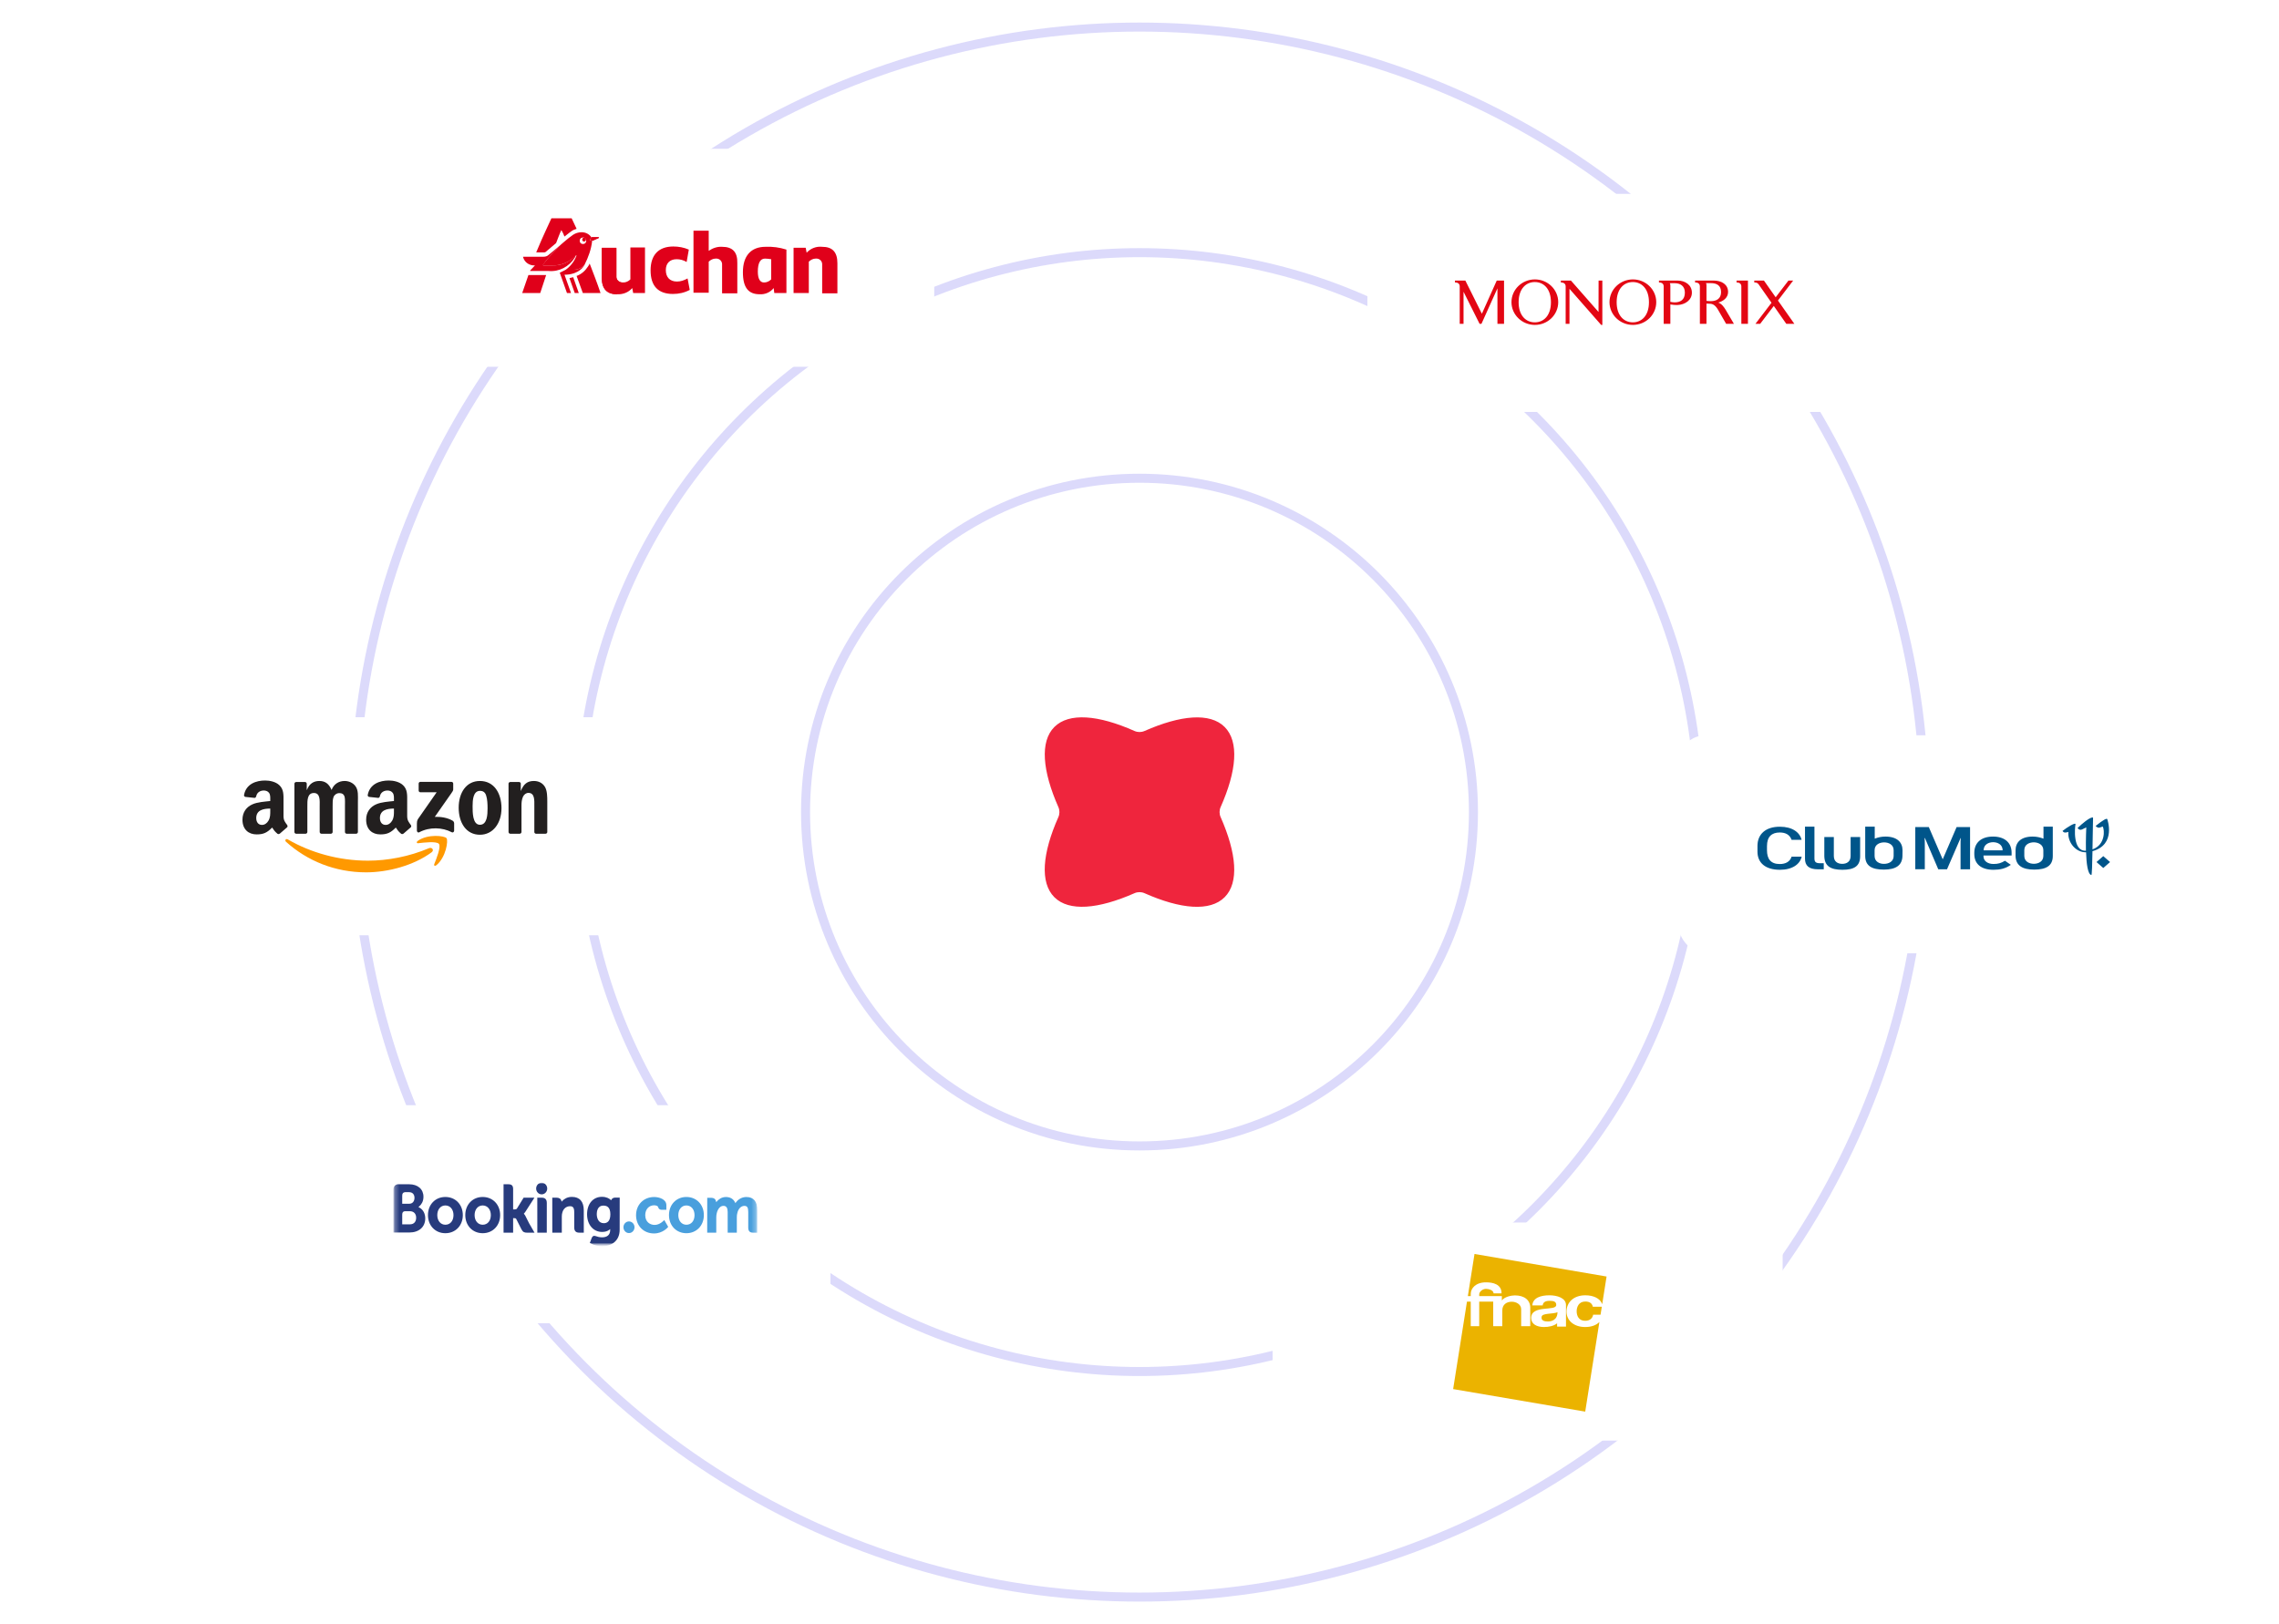 <svg width="505" height="360" viewBox="0 0 505 360" fill="none" xmlns="http://www.w3.org/2000/svg">
<circle cx="252.5" cy="180" r="74" stroke="#DCDAFB" stroke-width="2"/>
<circle cx="252.5" cy="180" r="124" stroke="#DCDAFB" stroke-width="2"/>
<circle cx="252.5" cy="180" r="174" stroke="#DCDAFB" stroke-width="2"/>
<g filter="url(#filter0_d_4080_3384)">
<rect x="94" y="30" width="113.017" height="48.329" rx="5.948" fill="white"/>
<path d="M132.592 49.6H131.145L130.801 50.081C130.732 50.15 130.732 50.218 130.801 50.218L131.283 50.425L132.66 49.806C132.729 49.806 132.729 49.737 132.729 49.668C132.66 49.668 132.592 49.6 132.592 49.6Z" fill="#E0001A"/>
<path d="M129.422 50.562C129.65 50.562 129.835 50.378 129.835 50.15C129.835 49.922 129.65 49.737 129.422 49.737C129.194 49.737 129.009 49.922 129.009 50.15C129.009 50.378 129.194 50.562 129.422 50.562Z" fill="#E0001A"/>
<path d="M127.15 56.818H125.359C124.946 57.025 124.532 57.231 124.119 57.437C124.05 57.437 124.05 57.437 124.05 57.506L125.634 61.975H126.53L125.083 57.918H125.152C126.117 57.918 128.39 57.712 129.629 55.65C129.009 56.406 128.114 56.818 127.15 56.818ZM127.356 54.137C127.425 54 127.563 53.793 127.632 53.656C127.563 53.656 127.563 53.587 127.494 53.656C126.254 55.1 124.395 55.925 122.466 55.856H120.4C120.331 55.856 120.262 55.787 120.331 55.718C121.708 53.793 123.361 52.075 125.152 50.562L121.571 53.518C121.295 53.793 120.882 53.931 120.468 53.931H115.991C115.854 53.931 115.922 54 115.922 54.068C116.267 55.237 117.369 55.925 118.54 55.856L117.507 56.956C117.438 57.025 117.438 57.093 117.576 57.093H121.571C123.912 57.3 126.117 56.131 127.356 54.137ZM126.185 58.675L127.356 61.975H128.252L127.012 58.468C126.736 58.537 126.461 58.606 126.185 58.675ZM132.591 49.6H131.145L130.8 50.012C130.731 50.081 130.731 50.15 130.8 50.15L131.282 50.356L132.66 49.737C132.729 49.737 132.729 49.668 132.729 49.6C132.66 49.668 132.66 49.6 132.591 49.6Z" fill="#E0001A"/>
<path d="M129.422 50.425C129.612 50.425 129.766 50.271 129.766 50.081C129.766 49.891 129.612 49.737 129.422 49.737C129.232 49.737 129.078 49.891 129.078 50.081C129.078 50.271 129.232 50.425 129.422 50.425Z" fill="#E0001A"/>
<path d="M129.561 55.65C130.387 54 131.007 52.281 131.214 50.425L130.732 50.219C130.663 50.219 130.663 50.15 130.732 50.081L131.076 49.669C130.594 48.913 129.768 48.5 128.872 48.5C128.183 48.5 127.563 48.706 127.012 49.05C126.324 49.531 125.704 50.013 125.084 50.562C123.293 52.075 121.709 53.862 120.262 55.719C120.193 55.788 120.262 55.856 120.331 55.856H122.466C124.395 55.925 126.255 55.1 127.563 53.656C127.563 53.587 127.632 53.587 127.701 53.656C127.77 53.656 127.77 53.725 127.701 53.794C127.219 55.031 126.392 56.062 125.359 56.819H127.15C128.114 56.819 129.01 56.406 129.561 55.65ZM128.665 50.906C128.39 50.631 128.39 50.15 128.665 49.875C128.941 49.6 129.423 49.6 129.699 49.875C129.974 50.15 129.974 50.631 129.699 50.906C129.423 51.181 128.941 51.181 128.665 50.906ZM130.319 56.062C129.699 57.025 128.872 57.781 127.77 58.194L129.148 61.975H133.074C132.316 59.706 131.421 57.438 130.663 55.444C130.594 55.65 130.456 55.856 130.319 56.062ZM115.716 61.975H119.711L121.02 57.987H117.094C116.681 59.225 116.198 60.531 115.716 61.975ZM120.951 52.831L123.224 50.906C123.637 49.875 123.982 48.844 124.395 48.019C124.671 48.5 124.877 48.913 125.084 49.462C125.979 48.706 126.53 48.362 126.599 48.294C126.944 48.019 127.357 47.881 127.77 47.744C127.219 46.575 126.875 45.819 126.668 45.406H122.191C121.846 46.231 120.4 49.119 118.816 52.969H120.469C120.676 52.969 120.813 52.969 120.951 52.831Z" fill="#E0001A"/>
<path d="M138.101 59.637C137.344 59.706 136.655 59.225 136.586 58.468C136.586 58.4 136.586 58.262 136.586 58.193V52.006H133.349V58.606C133.349 61.012 134.451 62.25 136.724 62.25" fill="#E0001A"/>
<path d="M139.685 58.95C139.272 59.362 138.721 59.638 138.101 59.638C137.344 59.706 136.655 59.225 136.586 58.469C136.586 58.4 136.586 58.263 136.586 58.194V51.938H133.349V58.606C133.349 61.013 134.451 62.25 136.724 62.25C138.032 62.319 139.272 61.837 140.099 60.875L140.305 61.975H142.923V51.869H139.685V58.95ZM150.017 59.431C148.364 59.431 147.538 58.4 147.538 56.888C147.538 55.444 148.364 54.481 149.948 54.481C150.706 54.481 151.464 54.688 152.152 55.1L152.635 52.35C151.533 51.869 150.362 51.663 149.191 51.663C145.953 51.663 144.163 53.519 144.163 56.956C144.163 60.394 145.816 62.181 149.122 62.181C150.431 62.181 151.67 61.906 152.841 61.288L152.359 58.744C151.601 59.156 150.844 59.431 150.017 59.431ZM160.005 51.731C158.971 51.663 157.938 52.006 157.043 52.625V48.156H153.668V61.906H157.043V55.031C157.456 54.619 158.007 54.344 158.558 54.344C159.316 54.275 159.936 54.756 160.005 55.513C160.005 55.65 160.005 55.719 160.005 55.856V62.044H163.38V55.375C163.449 52.9 162.346 51.731 160.005 51.731ZM182.183 51.731C180.875 51.594 179.635 52.075 178.74 53.038L178.533 51.938H175.847V61.975H179.222V55.031C179.635 54.619 180.186 54.344 180.737 54.344C181.495 54.275 182.115 54.756 182.183 55.513C182.183 55.65 182.183 55.719 182.183 55.856V62.044H185.559V55.375C185.559 52.9 184.456 51.731 182.183 51.731ZM164.619 57.369C164.619 60.806 165.859 62.25 168.339 62.25C169.51 62.319 170.681 61.837 171.438 60.875L171.576 61.975H174.262V52.35C172.747 51.869 171.232 51.663 169.648 51.731C166.41 51.731 164.619 53.725 164.619 57.369ZM170.887 58.95C170.474 59.362 169.923 59.638 169.303 59.638C168.408 59.638 167.926 58.812 167.926 57.231C167.926 55.306 168.477 54.344 169.51 54.344C169.992 54.344 170.405 54.413 170.887 54.481V58.95Z" fill="#E0001A"/>
</g>
<g filter="url(#filter1_d_4080_3384)">
<rect x="31" y="156" width="113.017" height="48.329" rx="5.948" fill="white"/>
<g clip-path="url(#clip0_4080_3384)">
<path d="M95.632 185.946C91.707 188.839 86.017 190.383 81.119 190.383C74.251 190.383 68.067 187.843 63.389 183.618C63.022 183.285 63.351 182.833 63.792 183.091C68.841 186.029 75.083 187.796 81.531 187.796C85.879 187.796 90.663 186.896 95.061 185.029C95.726 184.747 96.282 185.464 95.632 185.946Z" fill="#FF9900"/>
<path d="M97.263 184.079C96.764 183.438 93.947 183.776 92.683 183.926C92.297 183.973 92.239 183.638 92.586 183.397C94.829 181.818 98.51 182.274 98.939 182.803C99.369 183.335 98.828 187.025 96.719 188.786C96.396 189.057 96.087 188.913 96.231 188.554C96.705 187.372 97.766 184.723 97.263 184.079Z" fill="#FF9900"/>
<path d="M92.771 172.25V170.715C92.771 170.483 92.947 170.327 93.159 170.327H100.03C100.251 170.327 100.427 170.486 100.427 170.715V172.03C100.424 172.25 100.239 172.538 99.91 172.994L96.349 178.078C97.672 178.045 99.069 178.242 100.268 178.918C100.539 179.071 100.612 179.295 100.633 179.515V181.153C100.633 181.376 100.386 181.638 100.127 181.503C98.013 180.394 95.205 180.274 92.868 181.515C92.63 181.644 92.38 181.385 92.38 181.162V179.606C92.38 179.357 92.383 178.93 92.633 178.551L96.758 172.635H93.168C92.947 172.635 92.771 172.479 92.771 172.25Z" fill="#221F1F"/>
<path d="M67.704 181.827H65.614C65.414 181.812 65.255 181.662 65.24 181.471V170.742C65.24 170.528 65.42 170.357 65.643 170.357H67.592C67.795 170.366 67.957 170.522 67.972 170.716V172.118H68.01C68.519 170.763 69.474 170.131 70.762 170.131C72.07 170.131 72.888 170.763 73.476 172.118C73.981 170.763 75.131 170.131 76.363 170.131C77.239 170.131 78.198 170.493 78.783 171.304C79.444 172.207 79.309 173.518 79.309 174.668L79.306 181.439C79.306 181.654 79.127 181.827 78.903 181.827H76.816C76.607 181.812 76.439 181.645 76.439 181.439V175.753C76.439 175.3 76.481 174.171 76.381 173.741C76.225 173.021 75.757 172.818 75.152 172.818C74.646 172.818 74.117 173.156 73.902 173.697C73.688 174.238 73.708 175.144 73.708 175.753V181.439C73.708 181.654 73.529 181.827 73.305 181.827H71.218C71.006 181.812 70.841 181.645 70.841 181.439L70.838 175.753C70.838 174.556 71.035 172.795 69.551 172.795C68.048 172.795 68.107 174.512 68.107 175.753V181.439C68.107 181.654 67.928 181.827 67.704 181.827Z" fill="#221F1F"/>
<path d="M106.343 170.131C109.445 170.131 111.124 172.795 111.124 176.182C111.124 179.454 109.269 182.05 106.343 182.05C103.297 182.05 101.639 179.387 101.639 176.067C101.639 172.727 103.318 170.131 106.343 170.131ZM106.361 172.321C104.82 172.321 104.723 174.421 104.723 175.729C104.723 177.04 104.702 179.839 106.343 179.839C107.963 179.839 108.04 177.581 108.04 176.205C108.04 175.3 108.001 174.218 107.728 173.359C107.493 172.612 107.025 172.321 106.361 172.321Z" fill="#221F1F"/>
<path d="M115.145 181.827H113.063C112.855 181.812 112.687 181.645 112.687 181.439L112.684 170.707C112.702 170.51 112.875 170.357 113.087 170.357H115.024C115.207 170.366 115.357 170.49 115.398 170.657V172.298H115.436C116.021 170.831 116.842 170.131 118.285 170.131C119.223 170.131 120.138 170.469 120.726 171.395C121.272 172.254 121.272 173.697 121.272 174.735V181.489C121.249 181.677 121.075 181.827 120.87 181.827H118.773C118.582 181.812 118.423 181.671 118.403 181.489V175.661C118.403 174.488 118.538 172.771 117.094 172.771C116.586 172.771 116.118 173.112 115.886 173.63C115.592 174.285 115.554 174.938 115.554 175.661V181.439C115.551 181.654 115.368 181.827 115.145 181.827Z" fill="#221F1F"/>
<path d="M87.293 176.702V176.249C85.782 176.249 84.186 176.572 84.186 178.354C84.186 179.257 84.653 179.868 85.456 179.868C86.044 179.868 86.57 179.507 86.903 178.919C87.314 178.195 87.293 177.516 87.293 176.702ZM89.402 181.797C89.263 181.921 89.064 181.929 88.908 181.847C88.214 181.271 88.09 181.003 87.708 180.453C86.561 181.624 85.75 181.973 84.262 181.973C82.504 181.973 81.134 180.889 81.134 178.716C81.134 177.019 82.054 175.864 83.362 175.299C84.497 174.799 86.082 174.711 87.293 174.573V174.302C87.293 173.806 87.332 173.217 87.041 172.788C86.785 172.403 86.297 172.244 85.868 172.244C85.071 172.244 84.359 172.653 84.186 173.5C84.15 173.688 84.012 173.873 83.824 173.882L81.795 173.664C81.625 173.626 81.437 173.488 81.484 173.226C81.951 170.768 84.171 170.027 86.159 170.027C87.176 170.027 88.505 170.298 89.308 171.068C90.325 172.018 90.228 173.285 90.228 174.664V177.922C90.228 178.901 90.634 179.33 91.016 179.859C91.151 180.048 91.18 180.274 91.01 180.415C90.584 180.771 89.825 181.432 89.408 181.803L89.402 181.797Z" fill="#221F1F"/>
<path d="M59.887 176.702V176.249C58.376 176.249 56.779 176.572 56.779 178.354C56.779 179.257 57.247 179.868 58.05 179.868C58.638 179.868 59.164 179.507 59.496 178.919C59.908 178.195 59.887 177.516 59.887 176.702ZM61.995 181.797C61.857 181.921 61.657 181.929 61.502 181.847C60.808 181.271 60.684 181.003 60.302 180.453C59.155 181.624 58.344 181.973 56.856 181.973C55.098 181.973 53.727 180.889 53.727 178.716C53.727 177.019 54.648 175.864 55.956 175.299C57.091 174.799 58.676 174.711 59.887 174.573V174.302C59.887 173.806 59.925 173.217 59.634 172.788C59.379 172.403 58.891 172.244 58.461 172.244C57.664 172.244 56.953 172.653 56.779 173.5C56.744 173.688 56.606 173.873 56.418 173.882L54.389 173.664C54.219 173.626 54.03 173.488 54.077 173.226C54.545 170.768 56.765 170.027 58.752 170.027C59.77 170.027 61.099 170.298 61.901 171.068C62.919 172.018 62.822 173.285 62.822 174.664V177.922C62.822 178.901 63.227 179.33 63.61 179.859C63.745 180.048 63.774 180.274 63.604 180.415C63.177 180.771 62.419 181.432 62.001 181.803L61.995 181.797Z" fill="#221F1F"/>
</g>
</g>
<g filter="url(#filter2_d_4080_3384)">
<rect x="372" y="160" width="113.017" height="48.329" rx="5.948" fill="white"/>
<path d="M467.562 188.103L466.062 186.787L464.562 188.103L466.062 189.42L467.562 188.103ZM466.953 178.613C466.875 178.297 466.062 178.75 464.359 180.107C465.046 180.779 465.375 180.395 465.937 180.217C466.375 180.958 466.547 184.304 463.671 185.292C463.75 181.918 463.796 178.325 463.796 178.325C463.796 178.215 463.718 178.215 463.64 178.215C462.875 178.325 461.453 179.531 460.359 180.56C460.968 181.41 461.687 180.629 462.296 180.423C462.296 180.56 462.171 183.056 462.218 185.58C459.265 185.799 459.749 180.437 459.906 179.751C459.984 179.189 457.999 180.423 457.031 181.205C457.359 181.698 457.765 181.589 458.328 181.424C458.124 183.81 460.031 186.005 462.25 185.936C462.328 188.391 462.609 190.805 463.421 190.983C463.546 191.024 463.625 188.501 463.671 185.689C468.984 184.236 466.953 178.613 466.953 178.613ZM402.06 187.294V180.258H399.967V187.363C399.967 188.885 400.81 189.708 402.842 189.708H404.123V188.364H403.279C402.389 188.35 402.06 188.103 402.06 187.294ZM433.561 180.354L430.483 187.5L427.405 180.354H424.405V189.694H426.514V184.126C426.514 183.769 426.514 183.166 426.467 182.782H426.545L429.499 189.708H431.436L434.436 182.782H434.483C434.436 183.166 434.436 183.783 434.436 184.126V189.708H436.546V180.354H433.561ZM408.264 189.817C410.889 189.817 412.186 188.995 412.186 186.8V182.562H410.076V186.759C410.076 188.035 409.186 188.501 408.217 188.501C407.248 188.501 406.357 188.035 406.357 186.759V182.562H404.248V186.787C404.295 188.995 405.623 189.817 408.264 189.817ZM415.389 186.759V185.484C415.389 184.208 416.53 183.742 417.498 183.742C418.467 183.742 419.608 184.208 419.608 185.484V186.759C419.608 188.035 418.467 188.501 417.498 188.501C416.514 188.528 415.389 188.035 415.389 186.759ZM421.577 185.511C421.577 183.769 420.436 182.453 417.764 182.453C416.951 182.453 416.108 182.631 415.42 182.919V180.258H413.311V186.759C413.311 188.967 414.811 189.776 417.436 189.776C420.061 189.776 421.561 188.857 421.561 186.649C421.577 186.649 421.577 185.511 421.577 185.511ZM452.781 185.47V186.745C452.781 188.021 451.64 188.487 450.671 188.487C449.702 188.487 448.562 188.021 448.562 186.745V185.47C448.562 184.194 449.702 183.728 450.671 183.728C451.655 183.742 452.781 184.236 452.781 185.47ZM450.437 182.453C447.765 182.453 446.624 183.769 446.624 185.511V186.649C446.624 188.857 448.124 189.776 450.749 189.776C453.374 189.776 454.874 188.953 454.874 186.759V180.258H452.812V182.919C452.093 182.631 451.249 182.453 450.437 182.453ZM439.546 185.511C439.546 184.194 440.686 183.701 441.655 183.701C442.624 183.701 443.765 184.194 443.765 185.511H439.546ZM444.28 187.815C443.39 188.35 442.749 188.528 441.733 188.528C440.515 188.528 439.515 187.925 439.515 186.787V186.649H445.749V186.046C445.749 183.838 444.249 182.453 441.624 182.453C438.999 182.453 437.483 183.838 437.483 186.046V186.334C437.483 188.46 438.936 189.817 441.733 189.817C443.155 189.817 444.358 189.571 445.577 188.72L444.28 187.815ZM394.42 189.817C397.17 189.817 398.873 188.569 399.232 186.91H396.998C396.638 188.007 395.701 188.542 394.373 188.542C392.31 188.542 391.544 187.335 391.544 185.484V184.565C391.544 182.508 392.56 181.548 394.373 181.548C395.67 181.548 396.592 182.041 396.998 183.18H399.217C398.81 181.506 397.154 180.272 394.404 180.272C391.263 180.258 389.435 181.918 389.435 184.524V185.799C389.435 188.254 391.169 189.817 394.42 189.817Z" fill="#00558A"/>
</g>
<g filter="url(#filter3_d_4080_3384)">
<rect x="303" y="40" width="113.017" height="48.329" rx="5.948" fill="white"/>
<path d="M340.113 58.957C337.254 58.957 334.925 61.216 334.925 64C334.925 66.785 337.254 69.043 340.113 69.043C342.974 69.043 345.285 66.785 345.285 64C345.286 61.216 342.974 58.957 340.113 58.957ZM361.833 58.957C358.973 58.957 356.646 61.216 356.646 64C356.646 66.785 358.973 69.043 361.833 69.043C364.694 69.043 367.006 66.785 367.006 64C367.006 61.216 364.694 58.957 361.833 58.957ZM322.395 59.212L322.41 59.632C322.894 59.632 323.457 59.802 323.457 60.518V68.803H324.303V61.689L327.859 68.803H328.275L331.816 60.938V68.803H333.278V59.212H331.662L328.367 66.567L324.704 59.212H322.395ZM345.87 59.212V59.632C346.352 59.632 346.932 59.802 346.932 60.518V68.803H347.779V61.043L354.798 69.043H355.06V59.212H354.229L354.213 66.176L348.102 59.212H345.87ZM367.606 59.212V59.632C368.089 59.632 368.653 59.804 368.653 60.518V68.803H370.131V64.51C370.822 64.621 371.322 64.651 371.747 64.63C373.398 64.552 374.903 63.549 374.903 61.899C374.903 60.196 373.434 59.212 371.716 59.212L367.606 59.212ZM375.611 59.212V59.632C376.094 59.632 376.673 59.801 376.673 60.518V68.803H378.135V64.315C378.332 64.327 378.565 64.338 378.751 64.345C379.171 64.375 379.887 64.304 380.675 65.651C380.982 66.171 382.369 68.593 382.492 68.803H384.216C384.216 68.803 382.691 66.191 382.369 65.666C381.981 65.036 381.494 64.355 380.752 64.09C381.823 63.8 382.923 63.037 382.923 61.749C382.923 60.072 381.497 59.212 379.736 59.212L375.611 59.212ZM384.801 59.212V59.632C385.284 59.632 385.863 59.802 385.863 60.518V68.803H387.325V59.212H384.801ZM388.726 59.212V59.632C389.058 59.632 389.427 59.691 389.65 59.993L392.544 64.135L388.988 68.803H390.035L393.052 64.841L395.823 68.803H397.609L393.976 63.64L397.347 59.212H396.3L393.468 62.919L390.866 59.212H388.726ZM340.097 59.542C342.073 59.542 343.669 61.059 343.669 64.015C343.669 66.97 342.073 68.473 340.097 68.473C338.122 68.473 336.511 66.97 336.511 64.015C336.511 61.061 338.122 59.542 340.097 59.542ZM361.818 59.542C363.794 59.542 365.389 61.059 365.389 64.015C365.389 66.97 363.794 68.473 361.818 68.473C359.839 68.473 358.231 66.97 358.231 64.015C358.231 61.061 359.839 59.542 361.818 59.542ZM378.012 59.782H379.105C380.352 59.782 381.368 60.251 381.368 61.764C381.369 63.24 380.338 63.775 379.105 63.775C378.768 63.775 378.404 63.749 378.135 63.715V60.353C378.135 59.917 378.058 59.846 378.012 59.782ZM370.007 59.797H371.085C372.334 59.797 373.348 60.404 373.348 61.884C373.348 63.511 372.32 64.045 371.085 64.045C370.749 64.045 370.427 63.995 370.131 63.925V60.383C370.131 59.948 370.078 59.897 370.007 59.797Z" fill="#E30613"/>
</g>
<g filter="url(#filter4_d_4080_3384)">
<rect x="71" y="242" width="113.017" height="48.329" rx="5.948" fill="white"/>
<g clip-path="url(#clip1_4080_3384)">
<mask id="mask0_4080_3384" style="mask-type:luminance" maskUnits="userSpaceOnUse" x="87" y="258" width="81" height="16">
<path d="M87.168 258.896H167.845V273.264H87.168V258.896Z" fill="white"/>
</mask>
<g mask="url(#mask0_4080_3384)">
<mask id="mask1_4080_3384" style="mask-type:luminance" maskUnits="userSpaceOnUse" x="87" y="258" width="81" height="16">
<path d="M87.167 273.264H167.843V258.896H87.167V273.264Z" fill="white"/>
</mask>
<g mask="url(#mask1_4080_3384)">
<path d="M118.804 260.469C118.804 259.756 119.353 259.179 120.028 259.179C120.705 259.179 121.256 259.756 121.256 260.469C121.256 261.181 120.705 261.759 120.028 261.759C119.353 261.759 118.804 261.181 118.804 260.469Z" fill="#273B7D"/>
<path d="M138.148 269.049C138.148 268.336 138.697 267.758 139.372 267.758C140.049 267.758 140.599 268.336 140.599 269.049C140.599 269.761 140.049 270.339 139.372 270.339C138.697 270.339 138.148 269.761 138.148 269.049Z" fill="#499FDD"/>
<path d="M98.686 268.492C97.63 268.492 96.896 267.612 96.896 266.354C96.896 265.097 97.63 264.217 98.686 264.217C99.748 264.217 100.489 265.097 100.489 266.354C100.489 267.631 99.763 268.492 98.686 268.492ZM98.686 262.338C96.452 262.338 94.831 264.028 94.831 266.354C94.831 268.68 96.452 270.369 98.686 270.369C100.928 270.369 102.556 268.68 102.556 266.354C102.556 264.028 100.928 262.338 98.686 262.338Z" fill="#273B7D"/>
<path d="M116.43 266.555C116.343 266.383 116.244 266.238 116.138 266.123L116.07 266.048L116.141 265.976C116.244 265.863 116.349 265.728 116.45 265.572L118.421 262.497H116.028L114.547 264.903C114.463 265.032 114.294 265.097 114.041 265.097H113.703V260.548C113.703 259.639 113.163 259.515 112.58 259.515H111.581L111.583 270.251H113.703V267.031H113.902C114.143 267.031 114.308 267.06 114.383 267.198L115.553 269.515C115.88 270.144 116.205 270.251 116.818 270.251H118.443L117.233 268.15L116.43 266.555Z" fill="#273B7D"/>
<path d="M126.724 262.321C125.646 262.321 124.958 262.824 124.572 263.249L124.443 263.386L124.398 263.2C124.285 262.745 123.903 262.494 123.328 262.494H122.378L122.384 270.248H124.49V266.674C124.49 266.325 124.533 266.022 124.621 265.745C124.855 264.908 125.509 264.387 126.327 264.387C126.984 264.387 127.241 264.751 127.241 265.692V269.069C127.241 269.872 127.595 270.248 128.36 270.248H129.363L129.359 265.316C129.359 263.357 128.448 262.321 126.724 262.321Z" fill="#273B7D"/>
<path d="M120.056 262.498H119.058L119.064 268.493L119.064 270.25H120.129C120.143 270.25 120.153 270.252 120.167 270.252L120.663 270.25H121.157V270.247H121.16L121.165 263.675C121.165 262.882 120.803 262.498 120.056 262.498Z" fill="#273B7D"/>
<path d="M106.958 268.492C105.903 268.492 105.167 267.612 105.167 266.354C105.167 265.097 105.903 264.217 106.958 264.217C108.018 264.217 108.762 265.097 108.762 266.354C108.762 267.631 108.036 268.492 106.958 268.492ZM106.958 262.338C104.722 262.338 103.101 264.028 103.101 266.354C103.101 268.68 104.722 270.369 106.958 270.369C109.198 270.369 110.828 268.68 110.828 266.354C110.828 264.028 109.198 262.338 106.958 262.338Z" fill="#273B7D"/>
</g>
</g>
<mask id="mask2_4080_3384" style="mask-type:luminance" maskUnits="userSpaceOnUse" x="87" y="258" width="81" height="16">
<path d="M87.168 258.896H167.845V273.264H87.168V258.896Z" fill="white"/>
</mask>
<g mask="url(#mask2_4080_3384)">
<mask id="mask3_4080_3384" style="mask-type:luminance" maskUnits="userSpaceOnUse" x="87" y="259" width="81" height="15">
<path d="M87.167 259.179H167.826V273.245H87.167V259.179Z" fill="white"/>
</mask>
<g mask="url(#mask3_4080_3384)">
<mask id="mask4_4080_3384" style="mask-type:luminance" maskUnits="userSpaceOnUse" x="87" y="258" width="81" height="16">
<path d="M87.165 273.264H167.842V258.896H87.165V273.264Z" fill="white"/>
</mask>
<g mask="url(#mask4_4080_3384)">
<path d="M152.096 268.493C151.041 268.493 150.305 267.613 150.305 266.355C150.305 265.098 151.041 264.218 152.096 264.218C153.156 264.218 153.9 265.098 153.9 266.355C153.9 267.632 153.174 268.493 152.096 268.493ZM152.096 262.339C149.861 262.339 148.239 264.029 148.239 266.355C148.239 268.681 149.861 270.37 152.096 270.37C154.336 270.37 155.966 268.681 155.966 266.355C155.966 264.029 154.336 262.339 152.096 262.339Z" fill="#499FDD"/>
<path d="M133.798 268.151C132.646 268.151 132.237 267.097 132.237 266.109C132.237 265.673 132.342 264.255 133.687 264.255C134.356 264.255 135.247 264.456 135.247 266.182C135.247 267.81 134.458 268.151 133.798 268.151ZM136.34 262.477C135.941 262.477 135.633 262.644 135.479 262.95L135.421 263.068L135.323 262.979C134.983 262.671 134.374 262.304 133.384 262.304C131.415 262.304 130.089 263.857 130.089 266.167C130.089 268.474 131.461 270.087 133.424 270.087C134.094 270.087 134.624 269.922 135.044 269.589L135.207 269.461V269.676C135.207 270.712 134.568 271.283 133.412 271.283C132.849 271.283 132.338 271.139 131.996 271.009C131.549 270.868 131.287 270.985 131.106 271.455L130.939 271.889L130.702 272.523L130.849 272.605C131.589 273.018 132.553 273.264 133.424 273.264C135.217 273.264 137.311 272.3 137.311 269.589L137.319 262.477H136.34Z" fill="#273B7D"/>
</g>
</g>
</g>
<mask id="mask5_4080_3384" style="mask-type:luminance" maskUnits="userSpaceOnUse" x="87" y="258" width="81" height="16">
<path d="M87.168 258.896H167.845V273.264H87.168V258.896Z" fill="white"/>
</mask>
<g mask="url(#mask5_4080_3384)">
<mask id="mask6_4080_3384" style="mask-type:luminance" maskUnits="userSpaceOnUse" x="87" y="258" width="81" height="16">
<path d="M87.167 273.264H167.843V258.896H87.167V273.264Z" fill="white"/>
</mask>
<g mask="url(#mask6_4080_3384)">
<path d="M90.842 268.403L89.128 268.401V266.25C89.128 265.791 89.298 265.551 89.673 265.496H90.842C91.677 265.496 92.216 266.049 92.216 266.942C92.216 267.859 91.69 268.403 90.842 268.403ZM89.128 262.6V262.034C89.128 261.539 89.328 261.303 89.766 261.273H90.643C91.396 261.273 91.846 261.745 91.846 262.536C91.846 263.139 91.538 263.842 90.671 263.842H89.128V262.6ZM93.032 264.747L92.722 264.564L92.992 264.322C93.307 264.038 93.834 263.399 93.834 262.296C93.834 260.609 92.587 259.52 90.657 259.52H88.454L88.204 259.519C87.631 259.541 87.173 260.03 87.167 260.634V270.212H88.178C88.18 270.213 88.181 270.212 88.182 270.213L90.701 270.212C92.846 270.212 94.231 268.986 94.231 267.088C94.231 266.066 93.784 265.192 93.032 264.747Z" fill="#273B7D"/>
<path d="M165.373 262.347C164.499 262.347 163.654 262.776 163.112 263.496L162.959 263.699L162.84 263.472C162.45 262.726 161.778 262.347 160.845 262.347C159.866 262.347 159.21 262.92 158.905 263.261L158.705 263.487L158.628 263.189C158.517 262.76 158.153 262.523 157.601 262.523H156.716L156.707 270.247H158.718V266.837C158.718 266.539 158.753 266.243 158.825 265.934C159.017 265.11 159.544 264.224 160.431 264.313C160.978 264.368 161.245 264.811 161.245 265.668V270.247H163.271V266.837C163.271 266.464 163.304 266.185 163.384 265.904C163.547 265.118 164.098 264.312 164.953 264.312C165.573 264.312 165.802 264.68 165.802 265.668V269.118C165.802 269.898 166.133 270.247 166.876 270.247H167.823L167.825 265.316C167.825 263.346 166.999 262.347 165.373 262.347Z" fill="#499FDD"/>
<path d="M147.076 267.565C147.07 267.573 146.205 268.531 145.065 268.531C144.027 268.531 142.978 267.862 142.978 266.37C142.978 265.081 143.792 264.181 144.955 264.181C145.334 264.181 145.763 264.323 145.831 264.562L145.841 264.602C145.996 265.144 146.465 265.173 146.557 265.173L147.659 265.174V264.164C147.659 262.83 146.043 262.347 144.955 262.347C142.63 262.347 140.943 264.046 140.943 266.386C140.943 268.725 142.612 270.422 144.913 270.422C146.909 270.422 147.995 269.044 148.005 269.031L148.063 268.956L147.191 267.437L147.076 267.565Z" fill="#499FDD"/>
</g>
</g>
</g>
</g>
<g filter="url(#filter5_d_4080_3384)">
<rect x="282" y="268" width="113.017" height="48.329" rx="5.948" fill="white"/>
<g clip-path="url(#clip2_4080_3384)">
<rect width="34" height="34.944" transform="translate(322 274.973)" fill="white"/>
<path d="M341.583 289.085C341.583 289.769 342.246 289.937 342.99 289.937C343.733 289.937 345.12 289.655 345.12 287.854C344.732 288.124 343.652 288.137 342.941 288.241C342.23 288.357 341.583 288.415 341.583 289.086V289.085Z" fill="#EBB300"/>
<path d="M331.827 284.312H332.795V285.241H332.837C333.348 284.493 334.83 284.153 335.681 284.153C337.824 284.153 339.087 285.228 339.087 286.879V290.982H337.072V287.214C337.072 286.117 335.937 285.555 335 285.555C333.907 285.555 332.893 286.131 332.893 287.486V290.982H330.878V285.537H327.778V290.982H325.899V285.537H325.063L322 304.92L351.265 309.917L354.406 290.049C353.708 290.777 352.61 291.163 351.252 291.163C348.784 291.163 347.122 289.744 347.122 287.744C347.122 285.744 348.641 284.132 351.3 284.132C353.005 284.132 354.586 284.777 355.03 286.102L355.999 279.97L326.735 274.973L325.258 284.312H325.9V283.796C325.9 282.622 326.961 281.259 329.278 281.259C330.822 281.259 332.729 281.666 332.729 283.701H330.958C330.958 282.977 329.823 282.706 329.278 282.706C328.506 282.706 327.779 283.357 327.779 283.912V284.312H331.827ZM347.006 291.073H345.036V290.338C344.308 290.944 343.151 291.163 342.132 291.163C340.548 291.163 339.288 290.531 339.288 289.163C339.288 287.654 340.71 287.292 342.132 287.138C343.538 286.97 344.847 287.009 344.847 286.261C344.847 285.474 344.168 285.358 343.36 285.358C342.487 285.358 341.922 285.641 341.841 286.364H339.546C339.675 284.648 341.462 284.132 343.337 284.132C345.001 284.132 347.005 284.7 347.005 286.3V291.073H347.006Z" fill="#EBB300"/>
<path d="M351.284 285.513C349.844 285.513 349.37 286.7 349.37 287.68C349.37 288.66 349.829 289.783 351.237 289.783C352.281 289.783 352.883 289.241 353.025 288.428H354.663L354.943 286.661H352.946C352.804 285.913 352.219 285.513 351.285 285.513H351.284Z" fill="#EBB300"/>
</g>
</g>
<path d="M271.37 161.135C268.134 157.899 261.635 158.486 253.604 162.028C252.907 162.335 252.098 162.335 251.401 162.028C243.367 158.457 236.869 157.899 233.636 161.135C230.4 164.368 230.984 170.866 234.526 178.899C234.833 179.596 234.833 180.406 234.526 181.103C230.958 189.136 230.4 195.634 233.633 198.867C236.869 202.103 243.367 201.516 251.398 197.974C252.095 197.667 252.905 197.667 253.602 197.974C261.635 201.542 268.134 202.1 271.367 198.867C274.603 195.631 274.016 189.133 270.474 181.103C270.167 180.406 270.167 179.596 270.474 178.899C274.042 170.866 274.6 164.368 271.367 161.135H271.37Z" fill="#EF253D"/>
<defs>
<filter id="filter0_d_4080_3384" x="88.052" y="27.026" width="124.914" height="60.226" filterUnits="userSpaceOnUse" color-interpolation-filters="sRGB">
<feFlood flood-opacity="0" result="BackgroundImageFix"/>
<feColorMatrix in="SourceAlpha" type="matrix" values="0 0 0 0 0 0 0 0 0 0 0 0 0 0 0 0 0 0 127 0" result="hardAlpha"/>
<feOffset dy="2.974"/>
<feGaussianBlur stdDeviation="2.974"/>
<feComposite in2="hardAlpha" operator="out"/>
<feColorMatrix type="matrix" values="0 0 0 0 0 0 0 0 0 0 0 0 0 0 0 0 0 0 0.15 0"/>
<feBlend mode="normal" in2="BackgroundImageFix" result="effect1_dropShadow_4080_3384"/>
<feBlend mode="normal" in="SourceGraphic" in2="effect1_dropShadow_4080_3384" result="shape"/>
</filter>
<filter id="filter1_d_4080_3384" x="25.052" y="153.026" width="124.914" height="60.226" filterUnits="userSpaceOnUse" color-interpolation-filters="sRGB">
<feFlood flood-opacity="0" result="BackgroundImageFix"/>
<feColorMatrix in="SourceAlpha" type="matrix" values="0 0 0 0 0 0 0 0 0 0 0 0 0 0 0 0 0 0 127 0" result="hardAlpha"/>
<feOffset dy="2.974"/>
<feGaussianBlur stdDeviation="2.974"/>
<feComposite in2="hardAlpha" operator="out"/>
<feColorMatrix type="matrix" values="0 0 0 0 0 0 0 0 0 0 0 0 0 0 0 0 0 0 0.15 0"/>
<feBlend mode="normal" in2="BackgroundImageFix" result="effect1_dropShadow_4080_3384"/>
<feBlend mode="normal" in="SourceGraphic" in2="effect1_dropShadow_4080_3384" result="shape"/>
</filter>
<filter id="filter2_d_4080_3384" x="366.052" y="157.026" width="124.914" height="60.226" filterUnits="userSpaceOnUse" color-interpolation-filters="sRGB">
<feFlood flood-opacity="0" result="BackgroundImageFix"/>
<feColorMatrix in="SourceAlpha" type="matrix" values="0 0 0 0 0 0 0 0 0 0 0 0 0 0 0 0 0 0 127 0" result="hardAlpha"/>
<feOffset dy="2.974"/>
<feGaussianBlur stdDeviation="2.974"/>
<feComposite in2="hardAlpha" operator="out"/>
<feColorMatrix type="matrix" values="0 0 0 0 0 0 0 0 0 0 0 0 0 0 0 0 0 0 0.15 0"/>
<feBlend mode="normal" in2="BackgroundImageFix" result="effect1_dropShadow_4080_3384"/>
<feBlend mode="normal" in="SourceGraphic" in2="effect1_dropShadow_4080_3384" result="shape"/>
</filter>
<filter id="filter3_d_4080_3384" x="297.052" y="37.026" width="124.914" height="60.226" filterUnits="userSpaceOnUse" color-interpolation-filters="sRGB">
<feFlood flood-opacity="0" result="BackgroundImageFix"/>
<feColorMatrix in="SourceAlpha" type="matrix" values="0 0 0 0 0 0 0 0 0 0 0 0 0 0 0 0 0 0 127 0" result="hardAlpha"/>
<feOffset dy="2.974"/>
<feGaussianBlur stdDeviation="2.974"/>
<feComposite in2="hardAlpha" operator="out"/>
<feColorMatrix type="matrix" values="0 0 0 0 0 0 0 0 0 0 0 0 0 0 0 0 0 0 0.15 0"/>
<feBlend mode="normal" in2="BackgroundImageFix" result="effect1_dropShadow_4080_3384"/>
<feBlend mode="normal" in="SourceGraphic" in2="effect1_dropShadow_4080_3384" result="shape"/>
</filter>
<filter id="filter4_d_4080_3384" x="65.052" y="239.026" width="124.914" height="60.226" filterUnits="userSpaceOnUse" color-interpolation-filters="sRGB">
<feFlood flood-opacity="0" result="BackgroundImageFix"/>
<feColorMatrix in="SourceAlpha" type="matrix" values="0 0 0 0 0 0 0 0 0 0 0 0 0 0 0 0 0 0 127 0" result="hardAlpha"/>
<feOffset dy="2.974"/>
<feGaussianBlur stdDeviation="2.974"/>
<feComposite in2="hardAlpha" operator="out"/>
<feColorMatrix type="matrix" values="0 0 0 0 0 0 0 0 0 0 0 0 0 0 0 0 0 0 0.15 0"/>
<feBlend mode="normal" in2="BackgroundImageFix" result="effect1_dropShadow_4080_3384"/>
<feBlend mode="normal" in="SourceGraphic" in2="effect1_dropShadow_4080_3384" result="shape"/>
</filter>
<filter id="filter5_d_4080_3384" x="276.052" y="265.026" width="124.914" height="60.226" filterUnits="userSpaceOnUse" color-interpolation-filters="sRGB">
<feFlood flood-opacity="0" result="BackgroundImageFix"/>
<feColorMatrix in="SourceAlpha" type="matrix" values="0 0 0 0 0 0 0 0 0 0 0 0 0 0 0 0 0 0 127 0" result="hardAlpha"/>
<feOffset dy="2.974"/>
<feGaussianBlur stdDeviation="2.974"/>
<feComposite in2="hardAlpha" operator="out"/>
<feColorMatrix type="matrix" values="0 0 0 0 0 0 0 0 0 0 0 0 0 0 0 0 0 0 0.15 0"/>
<feBlend mode="normal" in2="BackgroundImageFix" result="effect1_dropShadow_4080_3384"/>
<feBlend mode="normal" in="SourceGraphic" in2="effect1_dropShadow_4080_3384" result="shape"/>
</filter>
<clipPath id="clip0_4080_3384">
<rect width="67.626" height="20.411" fill="white" transform="translate(53.687 170)"/>
</clipPath>
<clipPath id="clip1_4080_3384">
<rect width="81" height="14.425" fill="white" transform="translate(87 259)"/>
</clipPath>
<clipPath id="clip2_4080_3384">
<rect width="34" height="34.944" fill="white" transform="translate(322 274.973)"/>
</clipPath>
</defs>
</svg>
